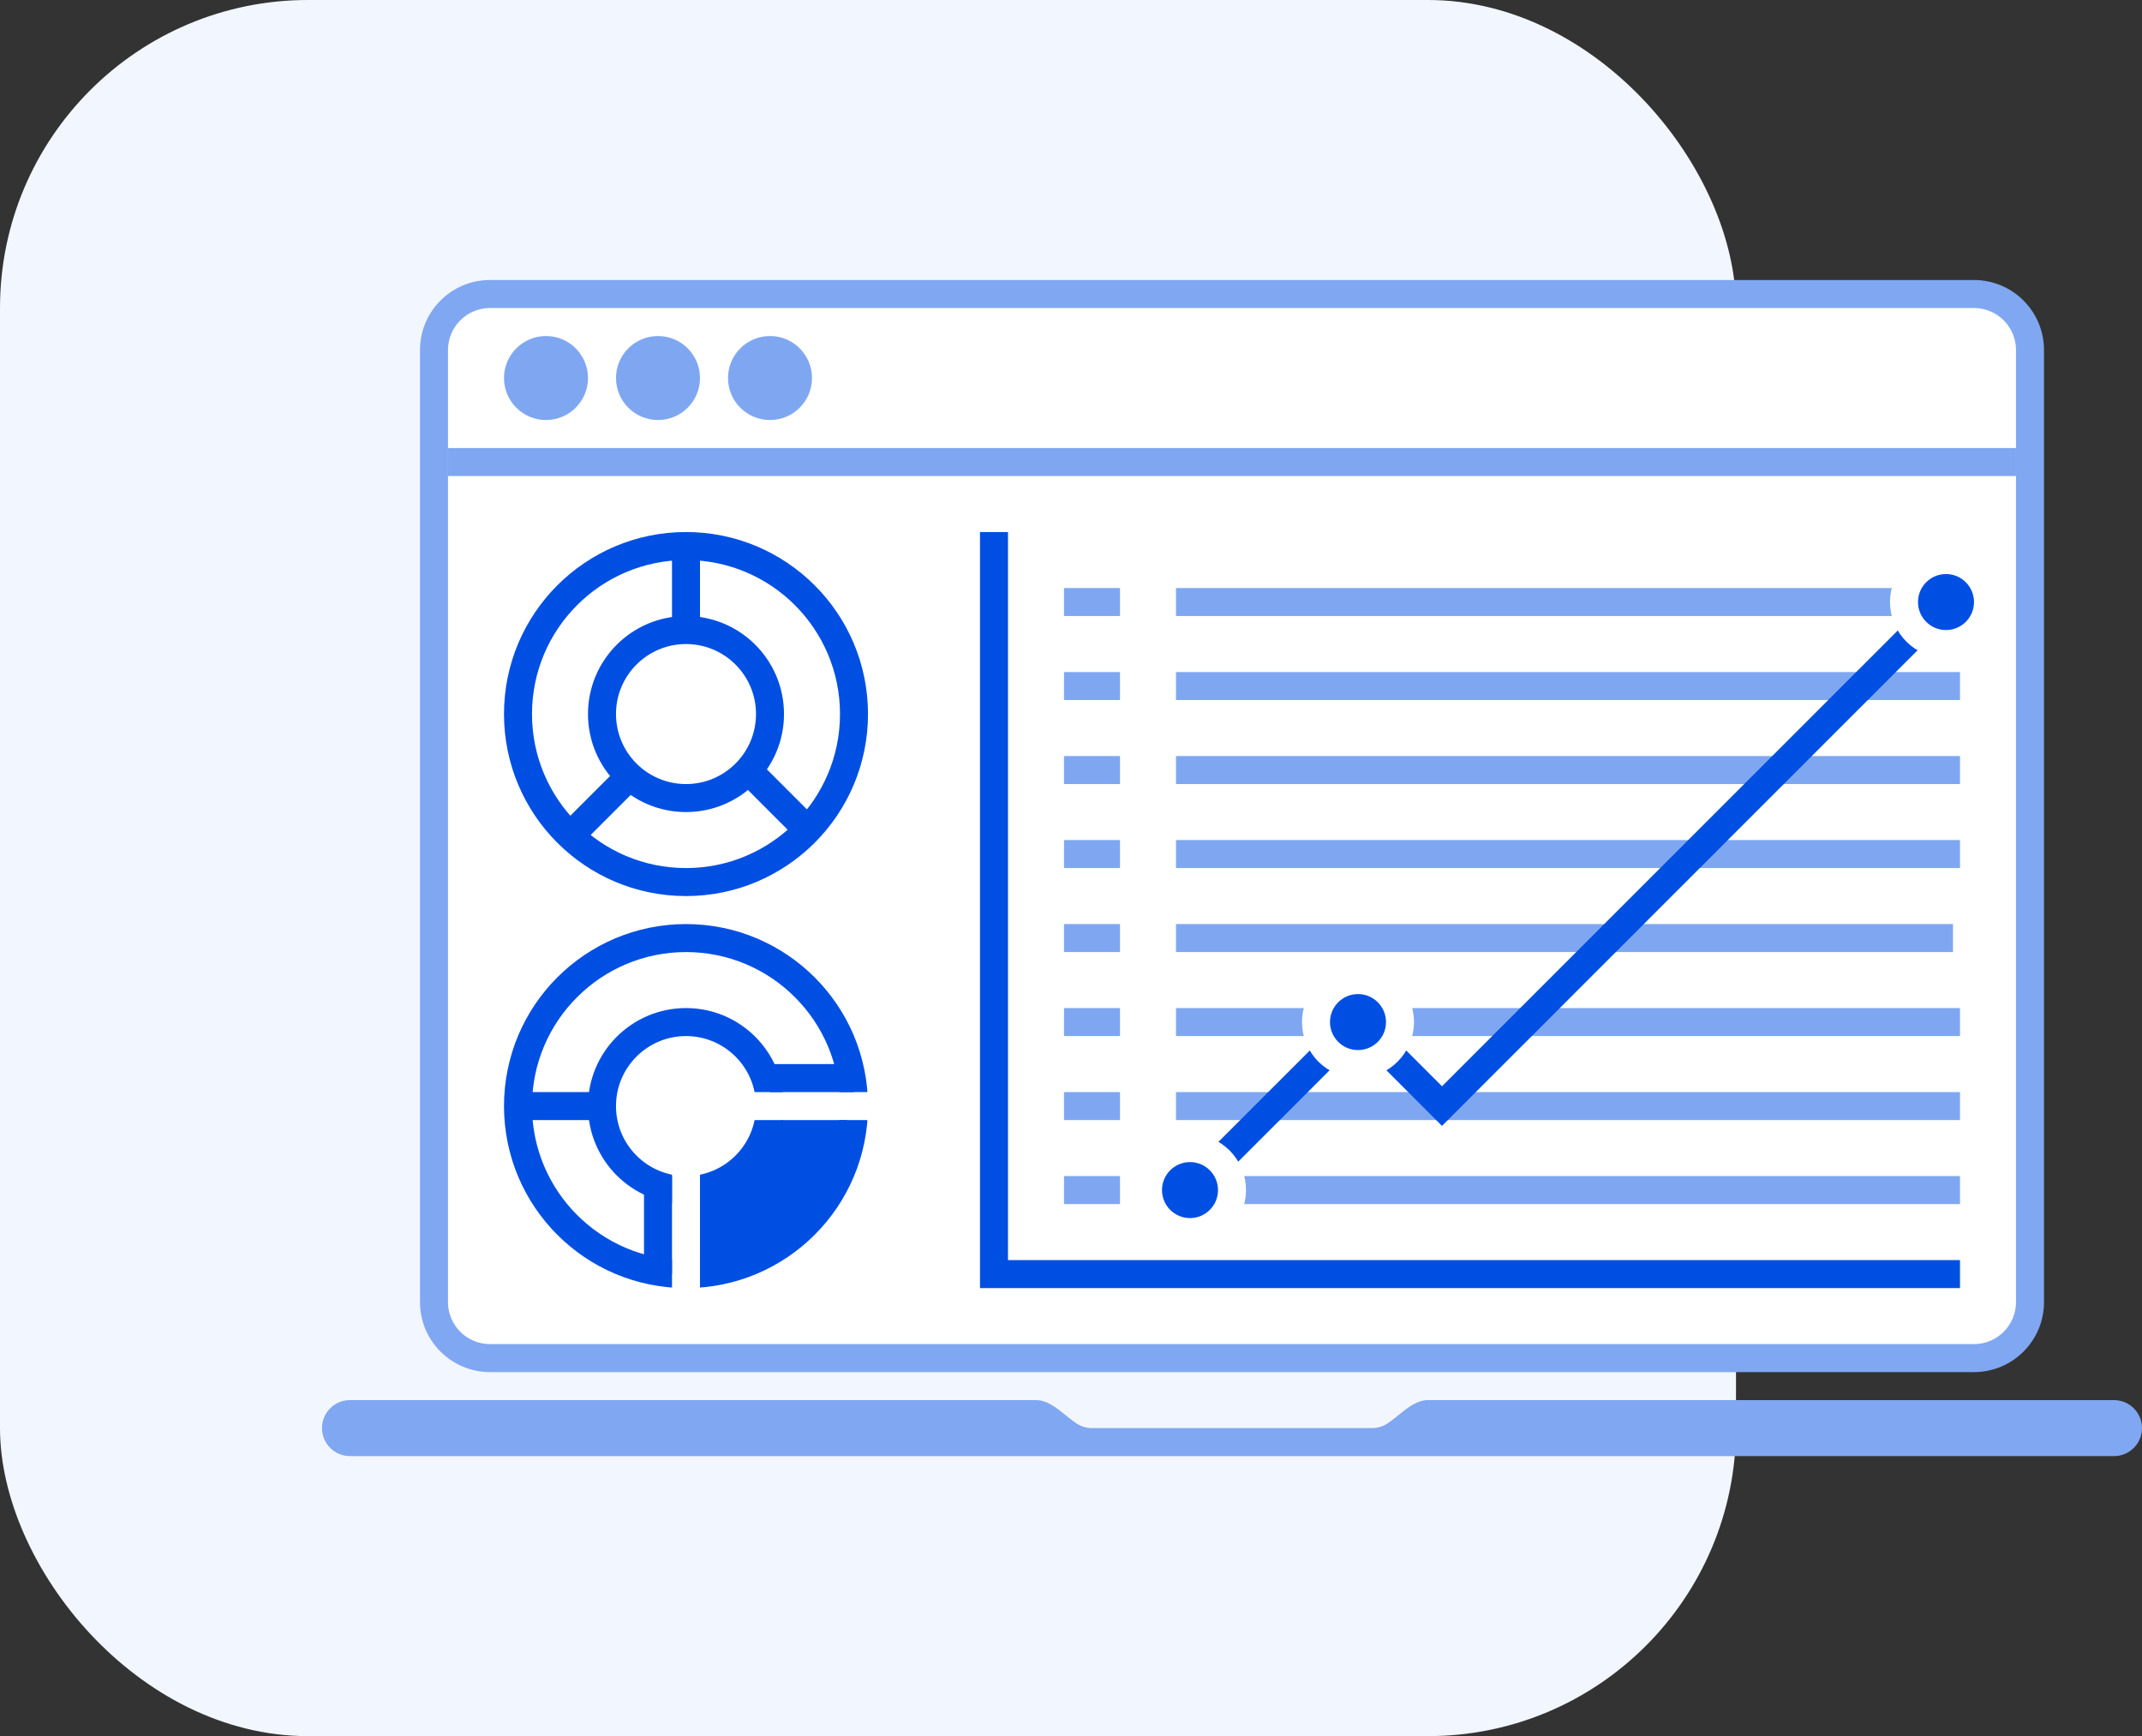 <?xml version="1.0" encoding="UTF-8"?> <svg xmlns="http://www.w3.org/2000/svg" width="153" height="124" viewBox="0 0 153 124" fill="none"><rect x="0" y="0" width="153" height="124" fill="#333333" stroke="none"/> <rect width="124" height="124" rx="22" fill="#F2F6FE"></rect> <path d="M76.919 101.683C75.99 101.085 75.105 100 74 100H25C23.895 100 23 100.895 23 102C23 103.105 23.895 104 25 104H151C152.105 104 153 103.105 153 102C153 100.895 152.105 100 151 100H102C100.895 100 100.01 101.085 99.081 101.683C98.769 101.884 98.398 102 98 102H78C77.602 102 77.231 101.884 76.919 101.683Z" fill="#80A7F1"></path> <rect x="31" y="21" width="114" height="76" rx="4" fill="white"></rect> <path fill-rule="evenodd" clip-rule="evenodd" d="M30 25C30 22.239 32.239 20 35 20H141C143.761 20 146 22.239 146 25V93C146 95.761 143.761 98 141 98H35C32.239 98 30 95.761 30 93V25ZM35 22C33.343 22 32 23.343 32 25V93C32 94.657 33.343 96 35 96H141C142.657 96 144 94.657 144 93V25C144 23.343 142.657 22 141 22H35Z" fill="#80A7F1"></path> <g opacity="0.5"> <line x1="32" y1="33" x2="144" y2="33" stroke="#004FE3" stroke-width="2"></line> <circle cx="55" cy="27" r="3" fill="#004FE3"></circle> <circle cx="47" cy="27" r="3" fill="#004FE3"></circle> <circle cx="39" cy="27" r="3" fill="#004FE3"></circle> </g> <circle cx="49" cy="79" r="6" transform="rotate(180 49 79)" stroke="#004FE3" stroke-width="2"></circle> <line x1="37" y1="79" x2="43" y2="79" stroke="#004FE3" stroke-width="2"></line> <circle cx="49" cy="79" r="12" transform="rotate(180 49 79)" stroke="#004FE3" stroke-width="2"></circle> <path d="M49 93V83" stroke="white" stroke-width="2"></path> <line x1="53" y1="79" x2="63" y2="79" stroke="white" stroke-width="2"></line> <path d="M60.5 80H55.812C54.812 82 53.696 83.342 50 85.5V90C55.5 90 60.5 86.5 60.5 80Z" fill="#004FE3"></path> <line x1="55" y1="77" x2="61" y2="77" stroke="#004FE3" stroke-width="2"></line> <line x1="47" y1="84" x2="47" y2="91" stroke="#004FE3" stroke-width="2"></line> <circle cx="49" cy="51" r="6" stroke="#004FE3" stroke-width="2"></circle> <line x1="44.707" y1="55.707" x2="40.707" y2="59.707" stroke="#004FE3" stroke-width="2"></line> <line x1="53.707" y1="55.293" x2="57.707" y2="59.293" stroke="#004FE3" stroke-width="2"></line> <path d="M49 38.5L49 45" stroke="#004FE3" stroke-width="2"></path> <circle cx="49" cy="51" r="12" stroke="#004FE3" stroke-width="2"></circle> <path d="M71 38L71 92M140 91L70 91" stroke="#004FE3" stroke-width="2"></path> <g opacity="0.5"> <path d="M84 42H140V44H84V42Z" fill="#004FE3"></path> <path d="M84 48H140V50H84V48Z" fill="#004FE3"></path> <path d="M84 54H140V56H84V54Z" fill="#004FE3"></path> <path d="M84 60H140V62H84V60Z" fill="#004FE3"></path> <path d="M84 66H139.5V68H84V66Z" fill="#004FE3"></path> <path d="M84 72H140V74H84V72Z" fill="#004FE3"></path> <path d="M84 78H140V80H84V78Z" fill="#004FE3"></path> <path d="M84 84H140V86H84V84Z" fill="#004FE3"></path> <path d="M76 42H80V44H76V42Z" fill="#004FE3"></path> <path d="M76 48H80V50H76V48Z" fill="#004FE3"></path> <path d="M76 54H80V56H76V54Z" fill="#004FE3"></path> <path d="M76 60H80V62H76V60Z" fill="#004FE3"></path> <path d="M76 66H80V68H76V66Z" fill="#004FE3"></path> <path d="M76 72H80V74H76V72Z" fill="#004FE3"></path> <path d="M76 78H80V80H76V78Z" fill="#004FE3"></path> <path d="M76 84H80V86H76V84Z" fill="#004FE3"></path> </g> <path d="M85 85L97 73L103 79L139 43" stroke="#004FE3" stroke-width="2"></path> <path d="M85 88C86.657 88 88 86.657 88 85C88 83.343 86.657 82 85 82C83.343 82 82 83.343 82 85C82 86.657 83.343 88 85 88ZM97 76C98.657 76 100 74.657 100 73C100 71.343 98.657 70 97 70C95.343 70 94 71.343 94 73C94 74.657 95.343 76 97 76ZM139 46C140.657 46 142 44.657 142 43C142 41.343 140.657 40 139 40C137.343 40 136 41.343 136 43C136 44.657 137.343 46 139 46Z" fill="#004FE3" stroke="white" stroke-width="2"></path> </svg> 